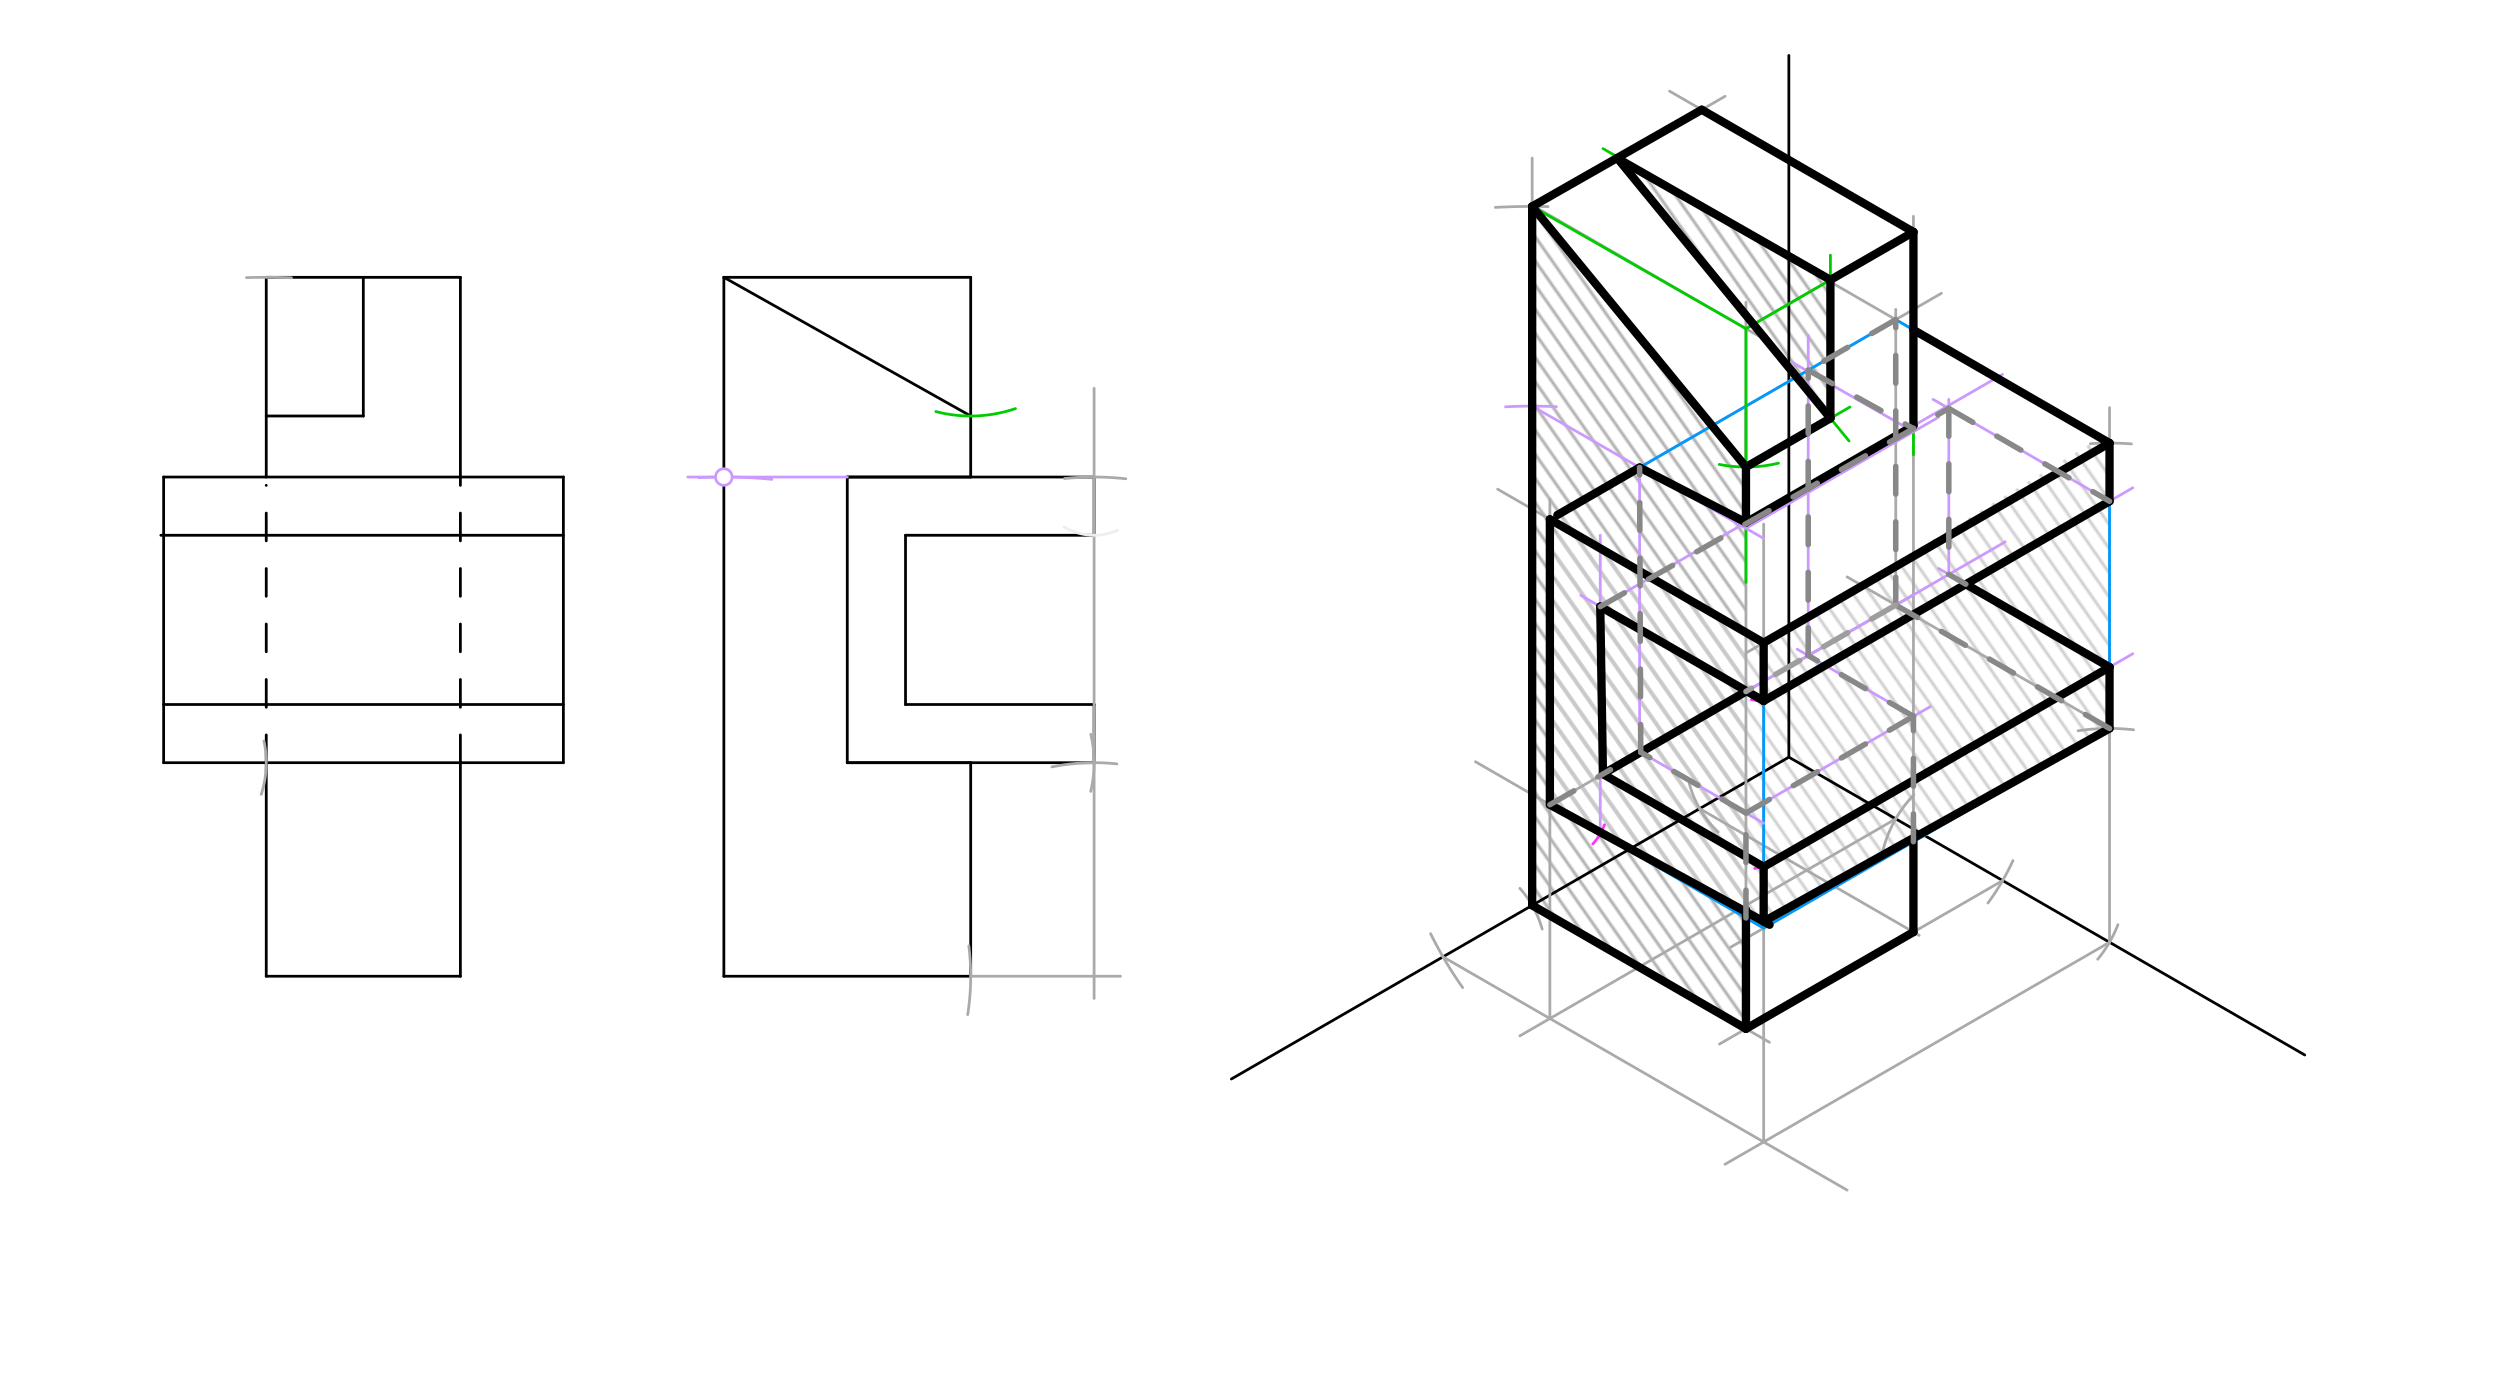 <svg xmlns="http://www.w3.org/2000/svg" class="svg--816" height="100%" preserveAspectRatio="xMidYMid meet" viewBox="0 0 901.417 498.898" width="100%"><defs><marker id="marker-arrow" markerHeight="16" markerUnits="userSpaceOnUse" markerWidth="24" orient="auto-start-reverse" refX="24" refY="4" viewBox="0 0 24 8"><path d="M 0 0 L 24 4 L 0 8 z" stroke="inherit"></path></marker></defs><g class="aux-layer--949"><g class="element--733"><defs><pattern height="5" id="fill_126_9ao3jo__pattern-stripes" patternTransform="rotate(-305)" patternUnits="userSpaceOnUse" width="5"><rect fill="#aaaaaa" height="1" transform="translate(0,0)" width="5"></rect></pattern></defs><g fill="url(#fill_126_9ao3jo__pattern-stripes)"><path d="M 629.534 370.937 L 629.534 168.394 L 552.451 74.433 L 552.451 326.433 L 629.534 370.937 L 629.534 370.937 Z" stroke="none"></path></g></g><g class="element--733"><defs><pattern height="5" id="fill_131_ezxdk7__pattern-stripes" patternTransform="rotate(-305)" patternUnits="userSpaceOnUse" width="5"><rect fill="#aaaaaa" height="1" transform="translate(0,0)" width="5"></rect></pattern></defs><g fill="url(#fill_131_ezxdk7__pattern-stripes)"><path d="M 659.984 150.813 L 659.984 100.924 L 583.653 56.854 L 659.984 150.813 L 659.984 150.813 Z" stroke="none"></path></g></g><g class="element--733"><defs><pattern height="5" id="fill_137_fdry8i__pattern-stripes" patternTransform="rotate(-305)" patternUnits="userSpaceOnUse" width="5"><rect fill="#cccccc" height="1" transform="translate(0,0)" width="5"></rect></pattern></defs><g fill="url(#fill_137_fdry8i__pattern-stripes)"><path d="M 635.917 231.756 L 561.547 185.685 L 558.834 290.15 L 638.04 333.428 L 635.917 231.756 L 635.917 231.756 Z" stroke="none"></path></g></g><g class="element--733"><defs><pattern height="5" id="fill_144_al54v4__pattern-stripes" patternTransform="rotate(-305)" patternUnits="userSpaceOnUse" width="5"><rect fill="#cccccc" height="1" transform="translate(0,0)" width="5"></rect></pattern></defs><g fill="url(#fill_144_al54v4__pattern-stripes)"><path d="M 635.917 231.756 L 638.04 333.428 L 760.625 262.654 L 760.625 159.756 L 760.625 159.756 A 102.898 102.898 0 0 0 753.722 159.988 L 635.917 231.756 L 635.917 231.756 Z" stroke="none"></path></g></g><g class="element--733"><line stroke="#000000" stroke-dasharray="none" stroke-linecap="round" stroke-width="1" x1="96" x2="166" y1="100" y2="100"></line></g><g class="element--733"><line stroke="#000000" stroke-dasharray="none" stroke-linecap="round" stroke-width="1" x1="96" x2="166" y1="352" y2="352"></line></g><g class="element--733"><line stroke="#000000" stroke-dasharray="none" stroke-linecap="round" stroke-width="1" x1="203.134" x2="59" y1="275" y2="275"></line></g><g class="element--733"><line stroke="#000000" stroke-dasharray="none" stroke-linecap="round" stroke-width="1" x1="59" x2="59" y1="275" y2="172"></line></g><g class="element--733"><line stroke="#000000" stroke-dasharray="none" stroke-linecap="round" stroke-width="1" x1="59" x2="203.134" y1="172" y2="172"></line></g><g class="element--733"><line stroke="#000000" stroke-dasharray="none" stroke-linecap="round" stroke-width="1" x1="203.134" x2="203.134" y1="275" y2="172"></line></g><g class="element--733"><line stroke="#000000" stroke-dasharray="none" stroke-linecap="round" stroke-width="1" x1="203.134" x2="58" y1="193" y2="193"></line></g><g class="element--733"><line stroke="#000000" stroke-dasharray="none" stroke-linecap="round" stroke-width="1" x1="59" x2="203.134" y1="254.024" y2="254.024"></line></g><g class="element--733"><line stroke="#000000" stroke-dasharray="none" stroke-linecap="round" stroke-width="1" x1="96" x2="96" y1="275" y2="352"></line></g><g class="element--733"><line stroke="#000000" stroke-dasharray="none" stroke-linecap="round" stroke-width="1" x1="166" x2="166" y1="275" y2="352"></line></g><g class="element--733"><line stroke="#000000" stroke-dasharray="none" stroke-linecap="round" stroke-width="1" x1="166" x2="166" y1="172" y2="100"></line></g><g class="element--733"><line stroke="#000000" stroke-dasharray="none" stroke-linecap="round" stroke-width="1" x1="96" x2="96" y1="172" y2="100"></line></g><g class="element--733"><line stroke="#000000" stroke-dasharray="none" stroke-linecap="round" stroke-width="1" x1="131" x2="96" y1="150" y2="150"></line></g><g class="element--733"><line stroke="#000000" stroke-dasharray="none" stroke-linecap="round" stroke-width="1" x1="131" x2="131" y1="150" y2="100"></line></g><g class="element--733"><line stroke="#000000" stroke-dasharray="10" stroke-linecap="round" stroke-width="1" x1="166" x2="166" y1="275" y2="172"></line></g><g class="element--733"><line stroke="#000000" stroke-dasharray="10" stroke-linecap="round" stroke-width="1" x1="96" x2="96" y1="275" y2="175"></line></g><g class="element--733"><line stroke="#000000" stroke-dasharray="none" stroke-linecap="round" stroke-width="1" x1="261" x2="261" y1="352" y2="100"></line></g><g class="element--733"><line stroke="#000000" stroke-dasharray="none" stroke-linecap="round" stroke-width="1" x1="261" x2="350" y1="100" y2="100"></line></g><g class="element--733"><line stroke="#000000" stroke-dasharray="none" stroke-linecap="round" stroke-width="1" x1="261" x2="350" y1="352" y2="352"></line></g><g class="element--733"><line stroke="#000000" stroke-dasharray="none" stroke-linecap="round" stroke-width="1" x1="350" x2="350" y1="352" y2="275"></line></g><g class="element--733"><line stroke="#000000" stroke-dasharray="none" stroke-linecap="round" stroke-width="1" x1="350" x2="350" y1="100" y2="172"></line></g><g class="element--733"><line stroke="#000000" stroke-dasharray="none" stroke-linecap="round" stroke-width="1" x1="350" x2="305.5" y1="172" y2="172"></line></g><g class="element--733"><line stroke="#000000" stroke-dasharray="none" stroke-linecap="round" stroke-width="1" x1="350" x2="305.5" y1="275" y2="275"></line></g><g class="element--733"><line stroke="#000000" stroke-dasharray="none" stroke-linecap="round" stroke-width="1" x1="305.5" x2="305.5" y1="275" y2="172"></line></g><g class="element--733"><line stroke="#000000" stroke-dasharray="none" stroke-linecap="round" stroke-width="1" x1="394.5" x2="305.5" y1="172" y2="172"></line></g><g class="element--733"><line stroke="#000000" stroke-dasharray="none" stroke-linecap="round" stroke-width="1" x1="326.5" x2="326.5" y1="254.024" y2="193"></line></g><g class="element--733"><line stroke="#000000" stroke-dasharray="none" stroke-linecap="round" stroke-width="1" x1="394.5" x2="305.5" y1="275" y2="275"></line></g><g class="element--733"><line stroke="#000000" stroke-dasharray="none" stroke-linecap="round" stroke-width="1" x1="326.5" x2="394.5" y1="193" y2="193"></line></g><g class="element--733"><line stroke="#000000" stroke-dasharray="none" stroke-linecap="round" stroke-width="1" x1="326.5" x2="394.5" y1="254.024" y2="254.024"></line></g><g class="element--733"><line stroke="#000000" stroke-dasharray="none" stroke-linecap="round" stroke-width="1" x1="394.5" x2="394.5" y1="275" y2="254.024"></line></g><g class="element--733"><line stroke="#000000" stroke-dasharray="none" stroke-linecap="round" stroke-width="1" x1="394.5" x2="394.5" y1="172" y2="193"></line></g><g class="element--733"><line stroke="#000000" stroke-dasharray="none" stroke-linecap="round" stroke-width="1" x1="350" x2="261" y1="150" y2="100"></line></g><g class="element--733"><line stroke="#000000" stroke-dasharray="none" stroke-linecap="round" stroke-width="1" x1="645" x2="645" y1="273" y2="20"></line></g><g class="element--733"><line stroke="#000000" stroke-dasharray="none" stroke-linecap="round" stroke-width="1" x1="645" x2="444" y1="273" y2="389.047"></line></g><g class="element--733"><line stroke="#000000" stroke-dasharray="none" stroke-linecap="round" stroke-width="1" x1="645" x2="831" y1="273" y2="380.387"></line></g><g class="element--733"><path d="M 515.841 336.67 A 144 144 0 0 0 527.383 356.079" fill="none" stroke="#aaaaaa" stroke-dasharray="none" stroke-linecap="round" stroke-width="1"></path></g><g class="element--733"><path d="M 95.164 267.181 A 37 37 0 0 1 94.195 286.415" fill="none" stroke="#aaaaaa" stroke-dasharray="none" stroke-linecap="round" stroke-width="1"></path></g><g class="element--733"><path d="M 548.026 320.306 A 37.134 37.134 0 0 1 556.05 334.986" fill="none" stroke="#aaaaaa" stroke-dasharray="none" stroke-linecap="round" stroke-width="1"></path></g><g class="element--733"><path d="M 609.089 282.45 A 37.134 37.134 0 0 0 619.503 299.997" fill="none" stroke="#aaaaaa" stroke-dasharray="none" stroke-linecap="round" stroke-width="1"></path></g><g class="element--733"><path d="M 349.328 341.083 A 89 89 0 0 1 348.919 365.83" fill="none" stroke="#aaaaaa" stroke-dasharray="none" stroke-linecap="round" stroke-width="1"></path></g><g class="element--733"><path d="M 725.816 310.299 A 89.008 89.008 0 0 1 716.809 325.592" fill="none" stroke="#aaaaaa" stroke-dasharray="none" stroke-linecap="round" stroke-width="1"></path></g><g class="element--733"><path d="M 393.313 264.792 A 44.5 44.5 0 0 1 393.28 285.35" fill="none" stroke="#aaaaaa" stroke-dasharray="none" stroke-linecap="round" stroke-width="1"></path></g><g class="element--733"><path d="M 763.644 333.418 A 44.504 44.504 0 0 1 756.377 345.868" fill="none" stroke="#aaaaaa" stroke-dasharray="none" stroke-linecap="round" stroke-width="1"></path></g><g class="element--733"><path d="M 690.076 286.582 A 44.504 44.504 0 0 0 678.403 308.981" fill="none" stroke="#aaaaaa" stroke-dasharray="none" stroke-linecap="round" stroke-width="1"></path></g><g class="element--733"><line stroke="#aaaaaa" stroke-dasharray="none" stroke-linecap="round" stroke-width="1" x1="520.292" x2="666" y1="345" y2="429.124"></line></g><g class="element--733"><line stroke="#aaaaaa" stroke-dasharray="none" stroke-linecap="round" stroke-width="1" x1="760.625" x2="622" y1="339.756" y2="419.791"></line></g><g class="element--733"><line stroke="#aaaaaa" stroke-dasharray="none" stroke-linecap="round" stroke-width="1" x1="683.542" x2="548" y1="295.252" y2="373.507"></line></g><g class="element--733"><line stroke="#aaaaaa" stroke-dasharray="none" stroke-linecap="round" stroke-width="1" x1="552.451" x2="638" y1="326.433" y2="375.825"></line></g><g class="element--733"><line stroke="#aaaaaa" stroke-dasharray="none" stroke-linecap="round" stroke-width="1" x1="612.841" x2="692" y1="291.567" y2="337.269"></line></g><g class="element--733"><line stroke="#aaaaaa" stroke-dasharray="none" stroke-linecap="round" stroke-width="1" x1="722.083" x2="620" y1="317.504" y2="376.442"></line></g><g class="element--733"><line stroke="#aaaaaa" stroke-dasharray="none" stroke-linecap="round" stroke-width="1" x1="552.451" x2="552.451" y1="326.433" y2="82"></line></g><g class="element--733"><path d="M 88.89 100.1 A 252 252 0 0 1 105.102 100.164" fill="none" stroke="#aaaaaa" stroke-dasharray="none" stroke-linecap="round" stroke-width="1"></path></g><g class="element--733"><path d="M 539.197 74.782 A 252 252 0 0 1 558.169 74.498" fill="none" stroke="#aaaaaa" stroke-dasharray="none" stroke-linecap="round" stroke-width="1"></path></g><g class="element--733"><line stroke="#aaaaaa" stroke-dasharray="none" stroke-linecap="round" stroke-width="1" x1="552.451" x2="552.451" y1="166" y2="57"></line></g><g class="element--733"><line stroke="#aaaaaa" stroke-dasharray="none" stroke-linecap="round" stroke-width="1" x1="552.451" x2="634" y1="74" y2="121.082"></line></g><g class="element--733"><line stroke="#aaaaaa" stroke-dasharray="none" stroke-linecap="round" stroke-width="1" x1="629.534" x2="629.534" y1="370.937" y2="146.5"></line></g><g class="element--733"><line stroke="#aaaaaa" stroke-dasharray="none" stroke-linecap="round" stroke-width="1" x1="629.534" x2="629.534" y1="173" y2="109"></line></g><g class="element--733"><line stroke="#aaaaaa" stroke-dasharray="none" stroke-linecap="round" stroke-width="1" x1="629.534" x2="689.924" y1="118.504" y2="83.638"></line></g><g class="element--733"><line stroke="#aaaaaa" stroke-dasharray="none" stroke-linecap="round" stroke-width="1" x1="689.924" x2="689.924" y1="336.071" y2="78"></line></g><g class="element--733"><line stroke="#aaaaaa" stroke-dasharray="none" stroke-linecap="round" stroke-width="1" x1="689.924" x2="602" y1="83.638" y2="32.875"></line></g><g class="element--733"><line stroke="#aaaaaa" stroke-dasharray="none" stroke-linecap="round" stroke-width="1" x1="553.203" x2="622" y1="74.434" y2="34.714"></line></g><g class="element--733"><line stroke="#aaaaaa" stroke-dasharray="none" stroke-linecap="round" stroke-width="1" x1="760.625" x2="760.625" y1="339.756" y2="147"></line></g><g class="element--733"><line stroke="#aaaaaa" stroke-dasharray="none" stroke-linecap="round" stroke-width="1" x1="350" x2="404" y1="352" y2="352"></line></g><g class="element--733"><line stroke="#aaaaaa" stroke-dasharray="none" stroke-linecap="round" stroke-width="1" x1="394.5" x2="394.5" y1="360" y2="140"></line></g><g class="element--733"><path d="M 379.298 276.516 A 77 77 0 0 1 402.703 275.438" fill="none" stroke="#aaaaaa" stroke-dasharray="none" stroke-linecap="round" stroke-width="1"></path></g><g class="element--733"><path d="M 749.3 263.49 A 77.102 77.102 0 0 1 769.288 263.142" fill="none" stroke="#aaaaaa" stroke-dasharray="none" stroke-linecap="round" stroke-width="1"></path></g><g class="element--733"><path d="M 383.849 172.552 A 103 103 0 0 1 405.929 172.636" fill="none" stroke="#aaaaaa" stroke-dasharray="none" stroke-linecap="round" stroke-width="1"></path></g><g class="element--733"><path d="M 753.722 159.988 A 102.898 102.898 0 0 1 768.538 160.061" fill="none" stroke="#aaaaaa" stroke-dasharray="none" stroke-linecap="round" stroke-width="1"></path></g><g class="element--733"><line stroke="#aaaaaa" stroke-dasharray="none" stroke-linecap="round" stroke-width="1" x1="635.917" x2="635.917" y1="411.756" y2="189"></line></g><g class="element--733"><line stroke="#aaaaaa" stroke-dasharray="none" stroke-linecap="round" stroke-width="1" x1="760.625" x2="624" y1="262.654" y2="341.534"></line></g><g class="element--733"><line stroke="#aaaaaa" stroke-dasharray="none" stroke-linecap="round" stroke-width="1" x1="760.625" x2="629.534" y1="159.756" y2="235.441"></line></g><g class="element--733"><line stroke="#aaaaaa" stroke-dasharray="none" stroke-linecap="round" stroke-width="1" x1="635.917" x2="532" y1="334.654" y2="274.657"></line></g><g class="element--733"><line stroke="#aaaaaa" stroke-dasharray="none" stroke-linecap="round" stroke-width="1" x1="558.834" x2="558.834" y1="367.252" y2="180"></line></g><g class="element--733"><line stroke="#aaaaaa" stroke-dasharray="none" stroke-linecap="round" stroke-width="1" x1="635.917" x2="540" y1="231.756" y2="176.378"></line></g><g class="element--733"><line stroke="#aaaaaa" stroke-dasharray="none" stroke-linecap="round" stroke-width="1" x1="760.625" x2="652" y1="159.756" y2="97.041"></line></g><g class="element--733"><line stroke="#aaaaaa" stroke-dasharray="none" stroke-linecap="round" stroke-width="1" x1="558.834" x2="700" y1="187.252" y2="105.75"></line></g><g class="element--733"><line stroke="#aaaaaa" stroke-dasharray="none" stroke-linecap="round" stroke-width="1" x1="760.625" x2="666" y1="262.654" y2="208.022"></line></g><g class="element--733"><line stroke="#aaaaaa" stroke-dasharray="none" stroke-linecap="round" stroke-width="1" x1="558.834" x2="689.924" y1="290.15" y2="214.465"></line></g><g class="element--733"><line stroke="#aaaaaa" stroke-dasharray="none" stroke-linecap="round" stroke-width="1" x1="683.542" x2="683.542" y1="218.15" y2="111.567"></line></g><g class="element--733"><line stroke="#0099ff" stroke-dasharray="none" stroke-linecap="round" stroke-width="1" x1="558.834" x2="635.917" y1="187.252" y2="231.756"></line></g><g class="element--733"><line stroke="#0099ff" stroke-dasharray="none" stroke-linecap="round" stroke-width="1" x1="635.917" x2="635.917" y1="231.756" y2="334.654"></line></g><g class="element--733"><line stroke="#0099ff" stroke-dasharray="none" stroke-linecap="round" stroke-width="1" x1="635.917" x2="558.834" y1="334.654" y2="290.15"></line></g><g class="element--733"><line stroke="#0099ff" stroke-dasharray="none" stroke-linecap="round" stroke-width="1" x1="558.834" x2="558.834" y1="290.15" y2="187.252"></line></g><g class="element--733"><line stroke="#0099ff" stroke-dasharray="none" stroke-linecap="round" stroke-width="1" x1="558.834" x2="683.542" y1="187.252" y2="115.252"></line></g><g class="element--733"><line stroke="#0099ff" stroke-dasharray="none" stroke-linecap="round" stroke-width="1" x1="683.542" x2="760.625" y1="115.252" y2="159.756"></line></g><g class="element--733"><line stroke="#0099ff" stroke-dasharray="none" stroke-linecap="round" stroke-width="1" x1="760.625" x2="760.625" y1="159.756" y2="262.654"></line></g><g class="element--733"><line stroke="#0099ff" stroke-dasharray="none" stroke-linecap="round" stroke-width="1" x1="760.625" x2="635.917" y1="262.654" y2="334.654"></line></g><g class="element--733"><line stroke="#0099ff" stroke-dasharray="none" stroke-linecap="round" stroke-width="1" x1="635.917" x2="760.625" y1="231.756" y2="159.756"></line></g><g class="element--733"><line stroke="#00cc00" stroke-dasharray="none" stroke-linecap="round" stroke-width="1" x1="689.924" x2="689.924" y1="303.472" y2="336.071"></line></g><g class="element--733"><line stroke="#00cc00" stroke-dasharray="none" stroke-linecap="round" stroke-width="1" x1="689.924" x2="629.534" y1="336.071" y2="370.937"></line></g><g class="element--733"><line stroke="#00cc00" stroke-dasharray="none" stroke-linecap="round" stroke-width="1" x1="629.534" x2="629.534" y1="330.968" y2="370.937"></line></g><g class="element--733"><line stroke="#00cc00" stroke-dasharray="none" stroke-linecap="round" stroke-width="1" x1="629.534" x2="552.451" y1="370.937" y2="326.433"></line></g><g class="element--733"><line stroke="#00cc00" stroke-dasharray="none" stroke-linecap="round" stroke-width="1" x1="552.451" x2="552.451" y1="326.433" y2="74"></line></g><g class="element--733"><line stroke="#00cc00" stroke-dasharray="none" stroke-linecap="round" stroke-width="1" x1="552.451" x2="629.534" y1="74.433" y2="118.504"></line></g><g class="element--733"><line stroke="#00cc00" stroke-dasharray="none" stroke-linecap="round" stroke-width="1" x1="552.451" x2="613.593" y1="74.433" y2="39.568"></line></g><g class="element--733"><line stroke="#00cc00" stroke-dasharray="none" stroke-linecap="round" stroke-width="1" x1="613.593" x2="689.924" y1="39.568" y2="83.638"></line></g><g class="element--733"><line stroke="#00cc00" stroke-dasharray="none" stroke-linecap="round" stroke-width="1" x1="629.534" x2="629.534" y1="118.504" y2="210"></line></g><g class="element--733"><line stroke="#00cc00" stroke-dasharray="none" stroke-linecap="round" stroke-width="1" x1="689.924" x2="689.924" y1="83.638" y2="164"></line></g><g class="element--733"><line stroke="#00cc00" stroke-dasharray="none" stroke-linecap="round" stroke-width="1" x1="629.534" x2="689.924" y1="118.504" y2="83.638"></line></g><g class="element--733"><path d="M 337.452 148.4 A 50 50 0 0 0 366.134 147.326" fill="none" stroke="#00cc00" stroke-dasharray="none" stroke-linecap="round" stroke-width="1"></path></g><g class="element--733"><path d="M 619.91 167.457 A 49.89 49.89 0 0 0 641.242 167.001" fill="none" stroke="#00cc00" stroke-dasharray="none" stroke-linecap="round" stroke-width="1"></path></g><g class="element--733"><line stroke="#00cc00" stroke-dasharray="none" stroke-linecap="round" stroke-width="1" x1="629.534" x2="552.451" y1="168.394" y2="74.433"></line></g><g class="element--733"><line stroke="#00cc00" stroke-dasharray="none" stroke-linecap="round" stroke-width="1" x1="583.022" x2="666.7" y1="57.001" y2="159"></line></g><g class="element--733"><line stroke="#00cc00" stroke-dasharray="none" stroke-linecap="round" stroke-width="1" x1="629.534" x2="667" y1="168.394" y2="146.763"></line></g><g class="element--733"><line stroke="#00cc00" stroke-dasharray="none" stroke-linecap="round" stroke-width="1" x1="659.984" x2="659.984" y1="150.813" y2="92"></line></g><g class="element--733"><line stroke="#00cc00" stroke-dasharray="none" stroke-linecap="round" stroke-width="1" x1="659.984" x2="578" y1="100.924" y2="53.59"></line></g><g class="element--733"><line stroke="#cc99ff" stroke-dasharray="none" stroke-linecap="round" stroke-width="1" x1="305.5" x2="248" y1="172" y2="172"></line></g><g class="element--733"><path d="M 252.011 172.225 A 180 180 0 0 1 278.306 172.834" fill="none" stroke="#cc99ff" stroke-dasharray="none" stroke-linecap="round" stroke-width="1"></path></g><g class="element--733"><path d="M 542.863 146.689 A 180 180 0 0 1 561.183 146.645" fill="none" stroke="#cc99ff" stroke-dasharray="none" stroke-linecap="round" stroke-width="1"></path></g><g class="element--733"><line stroke="#cc99ff" stroke-dasharray="none" stroke-linecap="round" stroke-width="1" x1="552.451" x2="635.917" y1="146.433" y2="194.153"></line></g><g class="element--733"><line stroke="#cc99ff" stroke-dasharray="none" stroke-linecap="round" stroke-width="1" x1="629.534" x2="699" y1="190.504" y2="150.398"></line></g><g class="element--733"><line stroke="#cc99ff" stroke-dasharray="none" stroke-linecap="round" stroke-width="1" x1="689.924" x2="646" y1="155.638" y2="130.525"></line></g><g class="element--733"><line stroke="#cc99ff" stroke-dasharray="none" stroke-linecap="round" stroke-width="1" x1="591.181" x2="591.181" y1="168.576" y2="271"></line></g><g class="element--733"><line stroke="#cc99ff" stroke-dasharray="none" stroke-linecap="round" stroke-width="1" x1="591.181" x2="635.917" y1="271" y2="296.828"></line></g><g class="element--733"><line stroke="#cc99ff" stroke-dasharray="none" stroke-linecap="round" stroke-width="1" x1="629.534" x2="696" y1="293.143" y2="254.769"></line></g><g class="element--733"><line stroke="#cc99ff" stroke-dasharray="none" stroke-linecap="round" stroke-width="1" x1="689.924" x2="648" y1="258.277" y2="234.072"></line></g><g class="element--733"><line stroke="#cc99ff" stroke-dasharray="none" stroke-linecap="round" stroke-width="1" x1="651.982" x2="651.982" y1="236.371" y2="121"></line></g><g class="element--733"><path d="M 383.626 189.966 A 21 21 0 0 0 402.976 191.213" fill="none" stroke="#eeeeee" stroke-dasharray="none" stroke-linecap="round" stroke-width="1"></path></g><g class="element--733"><path d="M 631.465 252.254 A 20.976 20.976 0 0 0 635.917 252.732" fill="none" stroke="#ff33ff" stroke-dasharray="none" stroke-linecap="round" stroke-width="1"></path></g><g class="element--733"><path d="M 636.484 312.509 A 20.976 20.976 0 0 0 632.686 313.146" fill="none" stroke="#ff33ff" stroke-dasharray="none" stroke-linecap="round" stroke-width="1"></path></g><g class="element--733"><path d="M 578.517 297.401 A 20.976 20.976 0 0 1 574.323 304.295" fill="none" stroke="#ff33ff" stroke-dasharray="none" stroke-linecap="round" stroke-width="1"></path></g><g class="element--733"><line stroke="#cc99ff" stroke-dasharray="none" stroke-linecap="round" stroke-width="1" x1="577" x2="577" y1="300.638" y2="193"></line></g><g class="element--733"><line stroke="#cc99ff" stroke-dasharray="none" stroke-linecap="round" stroke-width="1" x1="635.917" x2="570" y1="252.732" y2="214.675"></line></g><g class="element--733"><line stroke="#cc99ff" stroke-dasharray="none" stroke-linecap="round" stroke-width="1" x1="635.917" x2="577" y1="312.559" y2="278.543"></line></g><g class="element--733"><line stroke="#cc99ff" stroke-dasharray="none" stroke-linecap="round" stroke-width="1" x1="635.917" x2="769" y1="252.732" y2="175.897"></line></g><g class="element--733"><line stroke="#cc99ff" stroke-dasharray="none" stroke-linecap="round" stroke-width="1" x1="635.917" x2="769" y1="312.559" y2="235.724"></line></g><g class="element--733"><line stroke="#cc99ff" stroke-dasharray="none" stroke-linecap="round" stroke-width="1" x1="760.625" x2="699" y1="240.559" y2="204.98"></line></g><g class="element--733"><line stroke="#cc99ff" stroke-dasharray="none" stroke-linecap="round" stroke-width="1" x1="760.625" x2="697" y1="180.732" y2="143.999"></line></g><g class="element--733"><line stroke="#cc99ff" stroke-dasharray="none" stroke-linecap="round" stroke-width="1" x1="577" x2="722" y1="218.717" y2="135.001"></line></g><g class="element--733"><line stroke="#cc99ff" stroke-dasharray="none" stroke-linecap="round" stroke-width="1" x1="577.968" x2="723" y1="279.102" y2="195.368"></line></g><g class="element--733"><line stroke="#cc99ff" stroke-dasharray="none" stroke-linecap="round" stroke-width="1" x1="702.676" x2="702.676" y1="207.102" y2="144"></line></g><g class="element--733"><circle cx="261" cy="172" r="3" stroke="#cc99ff" stroke-width="1" fill="#ffffff"></circle>}</g></g><g class="main-layer--75a"><g class="element--733"><line stroke="#000000" stroke-dasharray="none" stroke-linecap="round" stroke-width="3" x1="629.534" x2="552.451" y1="168.394" y2="74.433"></line></g><g class="element--733"><line stroke="#000000" stroke-dasharray="none" stroke-linecap="round" stroke-width="3" x1="552.451" x2="613.593" y1="74.433" y2="39.568"></line></g><g class="element--733"><line stroke="#000000" stroke-dasharray="none" stroke-linecap="round" stroke-width="3" x1="613.593" x2="689.924" y1="39.568" y2="83.638"></line></g><g class="element--733"><line stroke="#000000" stroke-dasharray="none" stroke-linecap="round" stroke-width="3" x1="689.924" x2="659.984" y1="83.638" y2="100.924"></line></g><g class="element--733"><line stroke="#000000" stroke-dasharray="none" stroke-linecap="round" stroke-width="3" x1="659.984" x2="583.022" y1="100.924" y2="57.001"></line></g><g class="element--733"><line stroke="#000000" stroke-dasharray="none" stroke-linecap="round" stroke-width="3" x1="583.212" x2="659.984" y1="57.109" y2="150.813"></line></g><g class="element--733"><line stroke="#000000" stroke-dasharray="none" stroke-linecap="round" stroke-width="3" x1="659.984" x2="659.984" y1="150.813" y2="100.924"></line></g><g class="element--733"><line stroke="#000000" stroke-dasharray="none" stroke-linecap="round" stroke-width="3" x1="659.984" x2="629.534" y1="150.813" y2="168.394"></line></g><g class="element--733"><line stroke="#000000" stroke-dasharray="none" stroke-linecap="round" stroke-width="3" x1="689.924" x2="689.924" y1="83.638" y2="153.52"></line></g><g class="element--733"><line stroke="#000000" stroke-dasharray="none" stroke-linecap="round" stroke-width="3" x1="689.924" x2="629.534" y1="153.52" y2="188.386"></line></g><g class="element--733"><line stroke="#000000" stroke-dasharray="none" stroke-linecap="round" stroke-width="3" x1="629.534" x2="591.181" y1="188.386" y2="168.576"></line></g><g class="element--733"><line stroke="#000000" stroke-dasharray="none" stroke-linecap="round" stroke-width="3" x1="629.534" x2="629.534" y1="168.394" y2="188.386"></line></g><g class="element--733"><line stroke="#000000" stroke-dasharray="none" stroke-linecap="round" stroke-width="3" x1="591.181" x2="561.547" y1="168.576" y2="185.685"></line></g><g class="element--733"><line stroke="#000000" stroke-dasharray="none" stroke-linecap="round" stroke-width="3" x1="635.917" x2="558.834" y1="231.756" y2="187.252"></line></g><g class="element--733"><line stroke="#000000" stroke-dasharray="none" stroke-linecap="round" stroke-width="3" x1="635.906" x2="760.625" y1="231.738" y2="159.756"></line></g><g class="element--733"><line stroke="#000000" stroke-dasharray="none" stroke-linecap="round" stroke-width="3" x1="760.625" x2="689.924" y1="159.756" y2="118.937"></line></g><g class="element--733"><line stroke="#000000" stroke-dasharray="none" stroke-linecap="round" stroke-width="3" x1="552.451" x2="552.451" y1="74.433" y2="326.433"></line></g><g class="element--733"><line stroke="#000000" stroke-dasharray="none" stroke-linecap="round" stroke-width="3" x1="558.834" x2="558.834" y1="187.252" y2="290.15"></line></g><g class="element--733"><line stroke="#000000" stroke-dasharray="none" stroke-linecap="round" stroke-width="3" x1="558.834" x2="638.04" y1="290.15" y2="333.428"></line></g><g class="element--733"><line stroke="#000000" stroke-dasharray="none" stroke-linecap="round" stroke-width="3" x1="760.625" x2="635.917" y1="262.654" y2="332.268"></line></g><g class="element--733"><line stroke="#000000" stroke-dasharray="none" stroke-linecap="round" stroke-width="3" x1="760.625" x2="760.625" y1="262.654" y2="240.559"></line></g><g class="element--733"><line stroke="#000000" stroke-dasharray="none" stroke-linecap="round" stroke-width="3" x1="760.625" x2="708.813" y1="240.559" y2="210.646"></line></g><g class="element--733"><line stroke="#000000" stroke-dasharray="none" stroke-linecap="round" stroke-width="3" x1="760.625" x2="760.625" y1="159.756" y2="180.732"></line></g><g class="element--733"><line stroke="#000000" stroke-dasharray="none" stroke-linecap="round" stroke-width="3" x1="760.625" x2="635.917" y1="180.732" y2="252.732"></line></g><g class="element--733"><line stroke="#000000" stroke-dasharray="none" stroke-linecap="round" stroke-width="3" x1="635.917" x2="635.917" y1="252.732" y2="231.731"></line></g><g class="element--733"><line stroke="#000000" stroke-dasharray="none" stroke-linecap="round" stroke-width="3" x1="635.917" x2="577" y1="252.732" y2="218.717"></line></g><g class="element--733"><line stroke="#000000" stroke-dasharray="none" stroke-linecap="round" stroke-width="3" x1="577" x2="577.968" y1="218.717" y2="279.102"></line></g><g class="element--733"><line stroke="#000000" stroke-dasharray="none" stroke-linecap="round" stroke-width="3" x1="577.968" x2="635.917" y1="279.102" y2="312.559"></line></g><g class="element--733"><line stroke="#000000" stroke-dasharray="none" stroke-linecap="round" stroke-width="3" x1="635.917" x2="760.625" y1="312.559" y2="240.559"></line></g><g class="element--733"><line stroke="#000000" stroke-dasharray="none" stroke-linecap="round" stroke-width="3" x1="635.917" x2="635.917" y1="312.559" y2="332.268"></line></g><g class="element--733"><line stroke="#000000" stroke-dasharray="none" stroke-linecap="round" stroke-width="3" x1="689.924" x2="689.924" y1="336.071" y2="303.472"></line></g><g class="element--733"><line stroke="#000000" stroke-dasharray="none" stroke-linecap="round" stroke-width="3" x1="689.924" x2="629.534" y1="336.071" y2="370.937"></line></g><g class="element--733"><line stroke="#000000" stroke-dasharray="none" stroke-linecap="round" stroke-width="3" x1="629.534" x2="629.534" y1="370.937" y2="328"></line></g><g class="element--733"><line stroke="#000000" stroke-dasharray="none" stroke-linecap="round" stroke-width="3" x1="629.534" x2="552.451" y1="370.937" y2="326.433"></line></g><g class="element--733"><line stroke="#000000" stroke-dasharray="none" stroke-linecap="round" stroke-width="3" x1="577.968" x2="629.534" y1="279.102" y2="249.331"></line></g><g class="element--733"><line stroke="#888888" stroke-dasharray="10" stroke-linecap="round" stroke-width="2" x1="577" x2="702.676" y1="218.717" y2="147.276"></line></g><g class="element--733"><line stroke="#888888" stroke-dasharray="10" stroke-linecap="round" stroke-width="2" x1="702.676" x2="760.625" y1="147.276" y2="180.732"></line></g><g class="element--733"><line stroke="#888888" stroke-dasharray="10" stroke-linecap="round" stroke-width="2" x1="702.676" x2="702.676" y1="147.276" y2="207.102"></line></g><g class="element--733"><line stroke="#888888" stroke-dasharray="10" stroke-linecap="round" stroke-width="2" x1="702.676" x2="708.813" y1="207.102" y2="210.646"></line></g><g class="element--733"><line stroke="#888888" stroke-dasharray="10" stroke-linecap="round" stroke-width="2" x1="760.625" x2="683.477" y1="262.654" y2="218.112"></line></g><g class="element--733"><line stroke="#888888" stroke-dasharray="10" stroke-linecap="round" stroke-width="2" x1="683.542" x2="683.542" y1="218.15" y2="115.252"></line></g><g class="element--733"><line stroke="#888888" stroke-dasharray="10" stroke-linecap="round" stroke-width="2" x1="683.542" x2="651.982" y1="115.252" y2="133.473"></line></g><g class="element--733"><line stroke="#888888" stroke-dasharray="10" stroke-linecap="round" stroke-width="2" x1="651.982" x2="689.924" y1="133.473" y2="154.524"></line></g><g class="element--733"><line stroke="#888888" stroke-dasharray="10" stroke-linecap="round" stroke-width="2" x1="629.534" x2="629.534" y1="330.968" y2="293.143"></line></g><g class="element--733"><line stroke="#888888" stroke-dasharray="10" stroke-linecap="round" stroke-width="2" x1="689.924" x2="689.924" y1="303.472" y2="258.277"></line></g><g class="element--733"><line stroke="#888888" stroke-dasharray="10" stroke-linecap="round" stroke-width="2" x1="689.924" x2="629.534" y1="258.277" y2="293.143"></line></g><g class="element--733"><line stroke="#888888" stroke-dasharray="10" stroke-linecap="round" stroke-width="2" x1="689.924" x2="651.811" y1="258.277" y2="236.272"></line></g><g class="element--733"><line stroke="#888888" stroke-dasharray="10" stroke-linecap="round" stroke-width="2" x1="651.982" x2="651.982" y1="236.371" y2="133.473"></line></g><g class="element--733"><line stroke="#888888" stroke-dasharray="10" stroke-linecap="round" stroke-width="2" x1="629.534" x2="591.592" y1="293.143" y2="271.237"></line></g><g class="element--733"><line stroke="#888888" stroke-dasharray="10" stroke-linecap="round" stroke-width="2" x1="591.592" x2="591.181" y1="271.237" y2="168.576"></line></g><g class="element--733"><line stroke="#888888" stroke-dasharray="10" stroke-linecap="round" stroke-width="2" x1="558.834" x2="580.687" y1="290.15" y2="277.533"></line></g><g class="element--733"><line stroke="#9E9E9E" stroke-dasharray="10" stroke-linecap="round" stroke-width="2" x1="683.542" x2="629.534" y1="218.15" y2="249.331"></line></g></g><g class="snaps-layer--ac6"></g><g class="temp-layer--52d"></g></svg>